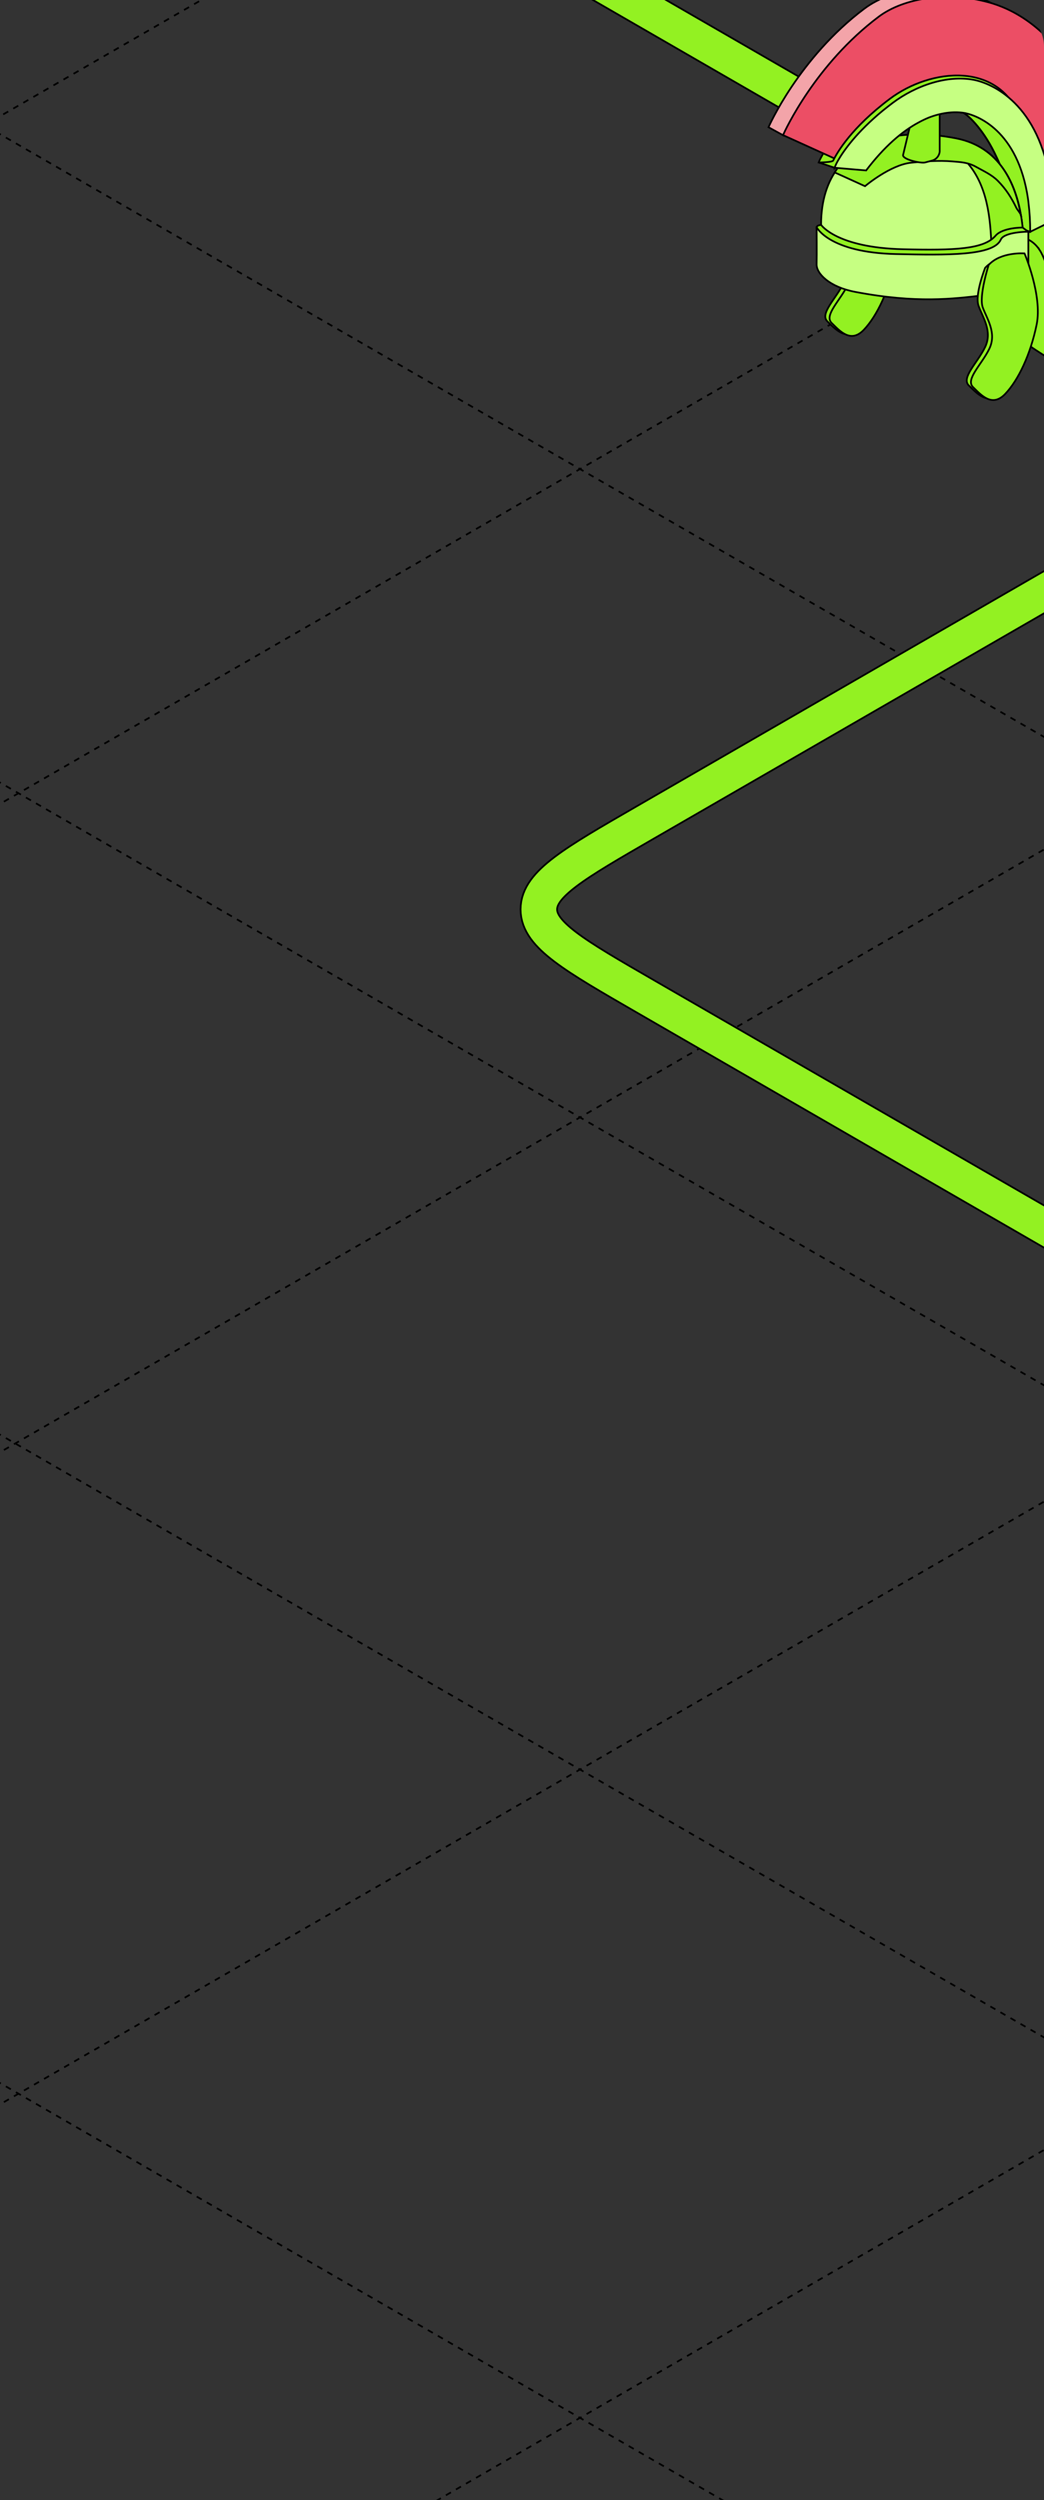 <?xml version="1.0" encoding="UTF-8"?> <svg xmlns="http://www.w3.org/2000/svg" width="360" height="862" viewBox="0 0 360 862" fill="none"><rect x="0" y="0" width="360" height="862" fill="#333333" stroke="none"/><g clip-path="url(#clip0_36_4109)"><path d="M-916 -705.493L1240.84 539.611" stroke="black" stroke-width="0.6" stroke-linejoin="round" stroke-dasharray="2 2"></path><path d="M-916 -929.041L1240.84 316.064" stroke="black" stroke-width="0.6" stroke-linejoin="round" stroke-dasharray="2 2"></path><path d="M-916 -1153.89L1240.84 91.218" stroke="black" stroke-width="0.6" stroke-linejoin="round" stroke-dasharray="2 2"></path><path d="M-916 637.815L1240.84 1882.92" stroke="black" stroke-width="0.6" stroke-linejoin="round" stroke-dasharray="2 2"></path><path d="M-916 412.969L1240.84 1658.07" stroke="black" stroke-width="0.6" stroke-linejoin="round" stroke-dasharray="2 2"></path><path d="M-916 189.418L1240.84 1434.52" stroke="black" stroke-width="0.6" stroke-linejoin="round" stroke-dasharray="2 2"></path><path d="M-916 -34.129L1240.84 1210.98" stroke="black" stroke-width="0.6" stroke-linejoin="round" stroke-dasharray="2 2"></path><path d="M-916 -258.974L1240.84 986.13" stroke="black" stroke-width="0.6" stroke-linejoin="round" stroke-dasharray="2 2"></path><path d="M-916 -482.523L1240.84 762.582" stroke="black" stroke-width="0.6" stroke-linejoin="round" stroke-dasharray="2 2"></path><path d="M1291.52 -705.493L-865.315 539.611" stroke="black" stroke-width="0.6" stroke-linejoin="round" stroke-dasharray="2 2"></path><path d="M1291.52 -929.041L-865.315 316.064" stroke="black" stroke-width="0.6" stroke-linejoin="round" stroke-dasharray="2 2"></path><path d="M1291.52 -1153.89L-865.315 91.218" stroke="black" stroke-width="0.6" stroke-linejoin="round" stroke-dasharray="2 2"></path><path d="M1316 412.966L-840.838 1658.07" stroke="black" stroke-width="0.6" stroke-linejoin="round" stroke-dasharray="2 2"></path><path d="M1316 189.418L-840.838 1434.52" stroke="black" stroke-width="0.6" stroke-linejoin="round" stroke-dasharray="2 2"></path><path d="M1316 -34.13L-840.838 1210.97" stroke="black" stroke-width="0.6" stroke-linejoin="round" stroke-dasharray="2 2"></path><path d="M1316 -258.975L-840.838 986.129" stroke="black" stroke-width="0.6" stroke-linejoin="round" stroke-dasharray="2 2"></path><path d="M1316 -482.524L-840.838 762.581" stroke="black" stroke-width="0.6" stroke-linejoin="round" stroke-dasharray="2 2"></path><path d="M108.778 -62.521L413.404 113.355C437.899 127.497 450.146 134.568 450.146 143.355C450.146 152.142 437.899 159.213 413.404 173.355L222.548 283.546C198.053 297.688 185.806 304.759 185.806 313.546C185.806 322.332 198.053 329.403 222.548 343.546L420.06 457.579C444.555 471.721 456.803 478.792 472.022 478.792C487.241 478.792 499.489 471.721 523.983 457.579L714.839 347.389C739.334 333.246 751.581 326.175 766.801 326.175C782.02 326.175 794.267 333.246 818.762 347.389L1022.93 465.265C1047.43 479.407 1059.67 486.478 1074.89 486.478C1090.11 486.478 1102.36 479.407 1126.85 465.265L1666.35 153.786" stroke="black" stroke-width="13.2"></path><path d="M108.778 -62.521L413.404 113.355C437.899 127.497 450.146 134.568 450.146 143.355C450.146 152.142 437.899 159.213 413.404 173.355L222.548 283.546C198.053 297.688 185.806 304.759 185.806 313.546C185.806 322.332 198.053 329.403 222.548 343.546L420.06 457.579C444.555 471.721 456.803 478.792 472.022 478.792C487.241 478.792 499.489 471.721 523.983 457.579L714.839 347.389C739.334 333.246 751.581 326.175 766.801 326.175C782.02 326.175 794.267 333.246 818.762 347.389L1022.93 465.265C1047.43 479.407 1059.67 486.478 1074.89 486.478C1090.11 486.478 1102.36 479.407 1126.85 465.265L1666.35 153.786" stroke="#93F122" stroke-width="12"></path><path d="M358.457 86.163C355.11 80.96 348.725 80.341 343.578 83.125C341.103 84.475 338.769 86.05 336.603 87.85C335.647 88.638 331.794 90.579 333.341 92.069C333.932 92.632 334.775 92.744 335.563 92.941C339.275 93.897 341.891 97.216 343.494 100.675C345.097 104.135 346.025 107.904 347.854 111.25C350.047 115.216 353.478 118.338 357.275 120.757C360.622 122.894 364.7 125.847 368.582 126.775C372.8 127.788 377.132 125.932 381.097 124.132C381.435 123.991 381.8 123.794 381.941 123.457C382.11 123.063 381.885 122.613 381.66 122.247C379.382 118.31 376.625 114.654 373.447 111.363C371.647 109.507 369.735 107.763 368.075 105.794C365.347 102.532 363.378 98.707 361.944 94.685C360.903 91.788 360.116 88.722 358.457 86.135V86.163Z" fill="#93F122" stroke="black" stroke-width="0.6"></path><path d="M290.925 70.244C290.925 70.244 287.269 79.469 288.647 83.322C290.025 87.204 293.541 92.097 290.925 97.554C288.309 103.01 282.572 108.129 285.3 110.801C288.028 113.444 291.825 117.944 296.381 113.163C300.938 108.382 306.169 99.691 307.238 89.201C308.307 78.71 302.035 67.347 302.035 67.347C302.035 67.347 295.116 65.66 290.953 70.216L290.925 70.244Z" fill="#93F122" stroke="black" stroke-width="0.6"></path><path d="M292.178 69.204C292.178 69.204 288.719 80.004 290.125 83.885C291.503 87.767 295.019 92.661 292.403 98.117C289.787 103.573 284.05 108.692 286.778 111.364C289.506 114.007 293.303 118.508 297.859 113.726C302.415 108.945 306.606 100.086 308.715 89.764C310.74 79.779 304.525 65.267 304.525 65.267C304.525 65.267 296.397 64.648 292.206 69.204H292.178Z" fill="#93F122" stroke="black" stroke-width="0.6"></path><path d="M368.53 54.719C367.18 55.844 363.44 62.904 362.343 63.776C359.868 65.885 358.012 67.432 356.662 68.585C356.324 68.838 356.043 69.063 355.818 69.26C355.368 69.654 354.974 69.991 354.693 70.244C353.005 71.651 352.837 71.791 352.837 71.791C352.837 70.16 350.699 66.982 347.015 63.157C346.087 59.866 344.962 56.913 343.724 54.326C339.421 44.904 334.077 39.869 332.193 38.857C328.705 38.379 324.655 38.829 320.24 40.544C319.143 40.994 318.018 41.529 316.837 42.176C315.008 41.36 313.18 40.685 311.324 40.038C309.018 39.279 306.712 38.632 304.405 38.182C290.933 35.341 279.796 32.107 270.093 46.563C270.065 46.591 270.065 46.648 270.065 46.648L265.002 43.863C265.002 43.863 275.493 19.929 298.049 2.997C308.287 -4.709 326.708 -7.043 342.149 1.226C342.149 1.226 342.177 1.235 342.234 1.254C356.352 8.875 367.996 25.357 368.559 54.719H368.53Z" fill="#F3A4A9" stroke="black" stroke-width="0.6"></path><path d="M357.652 71.96L352.927 75.617C350.817 73.142 343.111 38.688 339.145 38.098C330.764 33.485 308.573 36.551 293.189 56.942L288.408 56.52L282.304 56.014C282.304 56.014 286.045 45.917 302.273 33.739C312.005 26.426 325.758 22.573 335.77 27.551C340.27 29.801 355.402 65.689 357.68 71.96H357.652Z" fill="#93F122" stroke="black" stroke-width="0.6"></path><path d="M377.349 62.426C372.089 66.87 365.705 69.401 363.033 71.342C359.349 73.929 357.886 74.576 357.886 74.576C357.886 73.676 357.436 72.298 356.536 70.554C356.339 70.161 356.086 69.711 355.805 69.261C355.355 68.361 354.764 67.433 354.146 66.476C351.642 62.792 348.042 58.404 343.711 54.326C339.408 44.904 334.064 39.87 332.18 38.857C328.692 38.379 324.642 38.829 320.227 40.545C317.274 39.898 314.264 39.701 311.311 40.011C303.773 40.911 296.292 45.354 289.655 55.311L289.036 55.226L270.023 46.592C270.023 46.592 270.023 46.564 270.052 46.507C270.67 45.101 281.133 22.179 303.042 5.726C311.761 -0.799 327.37 -3.274 342.08 1.142C342.08 1.142 342.108 1.151 342.164 1.17C360.586 6.795 379.683 28.085 377.321 62.342L377.349 62.426Z" fill="#EC4E65" stroke="black" stroke-width="0.6"></path><path d="M287.796 57.841L282.283 56.013C282.283 56.013 287.009 56.013 287.318 55.338C288.724 52.469 293.674 43.975 306.809 34.104C320.899 23.5 344.777 20.941 352.09 41.276L344.44 42.316C341.149 31.094 308.862 29.941 287.796 57.869V57.841Z" fill="#93F122" stroke="black" stroke-width="0.6"></path><path d="M356.688 68.613C356.688 69.26 356.66 69.907 356.575 70.61C356.379 73.451 355.957 76.573 355.282 79.92L349.741 78.091C349.263 72.495 348.335 67.573 347.041 63.185C346.113 59.895 344.988 56.941 343.75 54.354C339.447 44.932 334.103 39.898 332.219 38.885C335.791 39.419 357.729 40.291 356.716 68.613H356.688Z" fill="#93F122" stroke="black" stroke-width="0.6"></path><path d="M283.219 80.481C283.584 87.063 280.153 95.95 302.681 98.2C319.697 99.916 333.591 98.369 341.1 97.16C344.953 96.513 347.062 95.95 347.062 95.95C347.062 95.95 347.766 92.069 350.212 91.197L352.687 90.297C352.687 90.297 353.531 82.985 352.069 74.406C350.241 63.578 344.841 50.725 329.653 47.744C327.15 47.238 324.703 46.9 322.284 46.703C306.9 45.241 294.272 49.375 287.831 59.5C284.4 64.788 282.712 71.819 283.219 80.538V80.481Z" fill="#C6FF82" stroke="black" stroke-width="0.6"></path><path d="M322.307 46.647C323.432 48.138 325.401 49.038 326.891 50.135C330.21 52.61 333.332 55.366 335.638 58.853C341.516 67.741 341.741 79.328 342.023 89.622C342.135 92.153 341.573 94.657 341.123 97.16C344.976 96.513 347.085 95.95 347.085 95.95C347.085 95.95 347.788 92.069 350.235 91.197L352.71 90.297C352.71 90.297 353.554 82.985 352.091 74.406C350.263 63.578 344.863 50.725 329.676 47.744C327.172 47.238 324.726 46.9 322.307 46.703V46.647Z" fill="#93F122" stroke="black" stroke-width="0.6"></path><path d="M352.083 74.351C351.942 73.564 350.845 72.439 350.452 71.651C348.792 68.192 346.852 65.154 344.124 62.398C341.958 60.204 339.174 58.995 336.53 57.504C333.858 56.013 331.439 55.901 328.373 55.648C323.648 55.254 318.895 55.648 314.198 56.098C306.998 56.829 298.28 64.198 298.28 64.198L287.817 59.445C295.27 47.745 310.936 44.06 329.639 47.688C344.827 50.642 350.199 63.523 352.027 74.323L352.083 74.351Z" fill="#93F122" stroke="black" stroke-width="0.6"></path><path d="M315.959 34.414L311.403 53.454C311.122 54.945 317.506 56.407 318.997 56.014L321.416 55.367C322.878 54.973 323.919 53.708 324.031 52.217V32.304L315.959 34.442V34.414Z" fill="#93F122" stroke="black" stroke-width="0.6"></path><path d="M363.149 76.038L355.246 79.92C355.246 76.404 355.05 73.198 354.684 70.273C354.571 68.923 354.346 67.713 354.15 66.504C350.015 43.638 335.615 39.363 332.156 38.885C328.668 38.407 324.618 38.857 320.203 40.573C319.106 41.023 317.981 41.557 316.799 42.204C311.09 45.242 304.902 50.557 298.659 58.77L287.774 57.842C287.774 57.842 287.943 57.392 288.337 56.548C288.506 56.182 288.731 55.788 289.012 55.282C290.952 51.935 295.368 45.607 304.368 38.182C305.409 37.338 306.562 36.438 307.743 35.538C315.759 29.491 326.559 25.807 335.727 27.523C341.915 28.704 358.481 35.623 362.334 63.776C362.671 66.138 362.896 68.642 363.009 71.342C363.093 72.157 363.093 75.195 363.121 76.01L363.149 76.038Z" fill="#C6FF82" stroke="black" stroke-width="0.6"></path><path d="M283.134 77.557C283.134 77.557 281.615 77.642 281.615 78.401C281.615 81.607 287.549 98.145 296.465 99.86C317.756 103.91 326.84 100.957 336.628 99.86C346.415 98.763 346.078 91.226 346.078 91.226L351.759 90.326L354.6 79.92L352.631 78.457C352.631 78.457 345.74 78.401 343.293 81.27C339.271 85.967 329.175 86.36 311.428 85.939C288.45 85.404 283.162 77.557 283.162 77.557H283.134Z" fill="#93F122" stroke="black" stroke-width="0.6"></path><path d="M281.587 78.373C281.587 78.373 281.671 87.907 281.587 91.113C281.502 94.32 286.003 98.96 294.918 100.648C316.209 104.698 328.837 102.982 338.625 101.885C348.412 100.788 347.09 95.951 347.09 95.951L350.24 91.141H354.6V79.891C354.6 79.891 346.303 79.891 345.121 82.591C342.618 88.245 326.643 87.991 308.868 87.598C285.89 87.063 281.615 78.373 281.615 78.373H281.587Z" fill="#C6FF82" stroke="black" stroke-width="0.6"></path><path d="M339.701 92.35C339.701 92.35 336.044 101.575 337.423 105.428C338.801 109.31 342.316 114.203 339.701 119.66C337.085 125.116 331.348 130.235 334.076 132.906C336.804 135.55 340.601 140.05 345.157 135.269C349.713 130.488 354.944 121.797 356.013 111.306C357.082 100.816 350.81 89.453 350.81 89.453C350.81 89.453 343.891 87.766 339.729 92.322L339.701 92.35Z" fill="#93F122" stroke="black" stroke-width="0.6"></path><path d="M340.931 91.31C340.931 91.31 337.472 102.11 338.878 105.991C340.284 109.873 343.772 114.766 341.156 120.223C338.54 125.679 332.803 130.798 335.531 133.47C338.259 136.113 342.056 140.613 346.612 135.832C351.168 131.051 355.359 122.191 357.468 111.87C359.493 101.885 353.278 87.373 353.278 87.373C353.278 87.373 345.15 86.754 340.959 91.31H340.931Z" fill="#93F122" stroke="black" stroke-width="0.6"></path></g><defs><clipPath id="clip0_36_4109"><rect width="360" height="862" rx="16" fill="white"></rect></clipPath></defs></svg> 